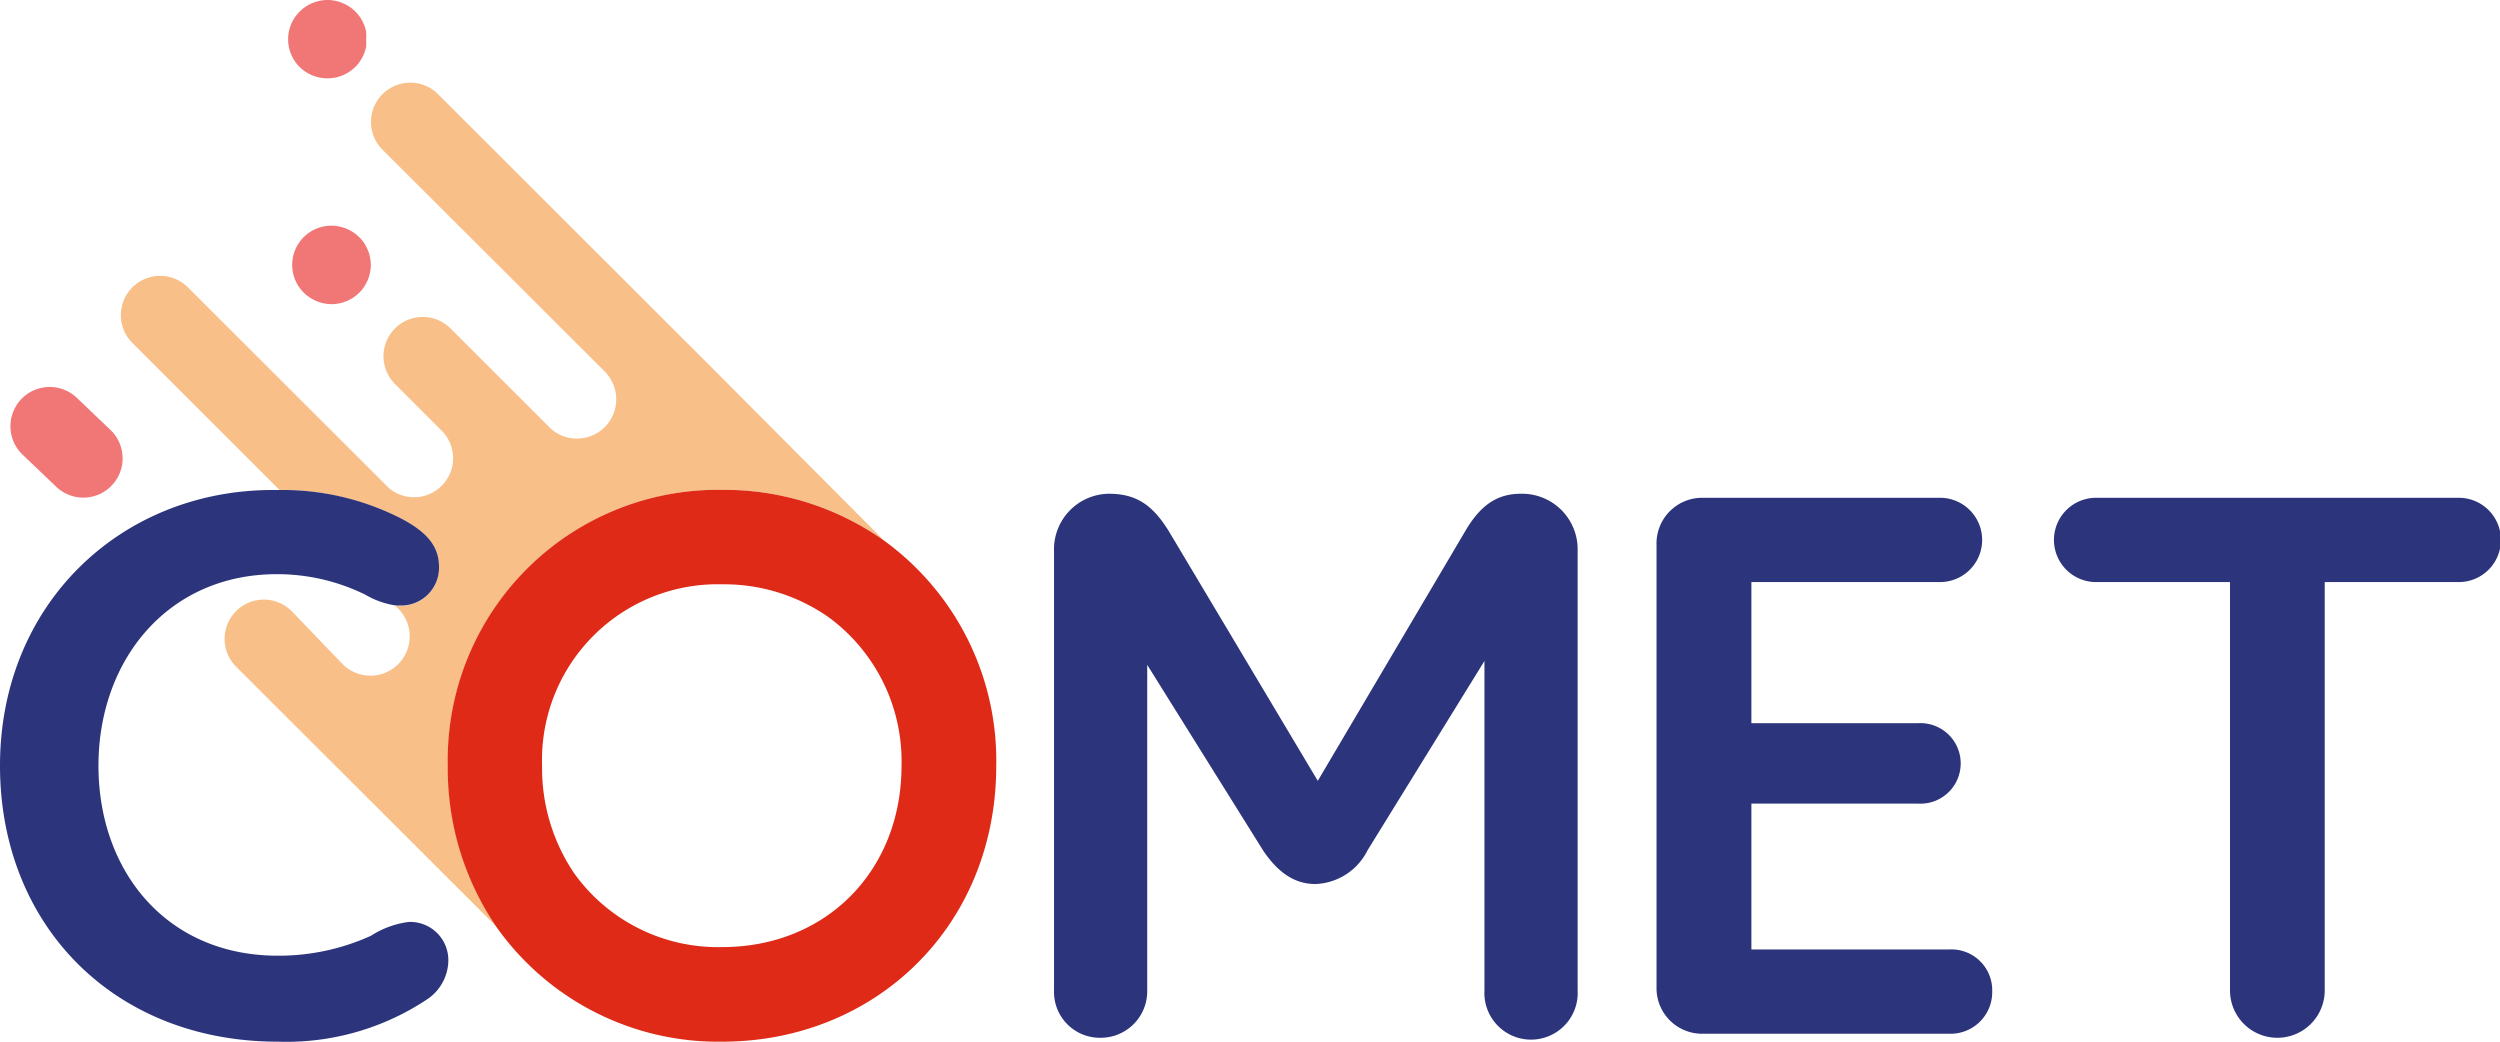 <?xml version="1.0" encoding="UTF-8"?> <svg xmlns="http://www.w3.org/2000/svg" id="Layer_1" data-name="Layer 1" viewBox="0 0 180 75"><defs><style>.cls-1{fill:#f8bf88;}.cls-2{fill:#f17676;}.cls-3{fill:#2c347c;}.cls-4{fill:#de2a17;}</style></defs><path class="cls-1" d="M52,35.27a19.88,19.88,0,0,1,11.66,3.66l0,0L51.37,26.59h0L31.54,6.78a2.82,2.82,0,0,0-4,4l19.84,19.8h0l-3.84-3.83a2.82,2.82,0,0,1-4,4l3.84,3.83h0L32.44,23.65a2.82,2.82,0,0,0-4,4l3.44,3.44A2.81,2.81,0,0,1,28,35.14L13.53,20.69a2.82,2.82,0,0,0-4,4l10.61,10.6a18.75,18.75,0,0,1,8.9,2.14c1.65.91,2.56,1.88,2.56,3.41a2.73,2.73,0,0,1-2.84,2.78h-.28l.19.2a2.81,2.81,0,0,1-4,4L21,44a2.82,2.82,0,1,0-4,4l6.46,6.45,5.25,5.24,7.09,7.08h0a20.22,20.22,0,0,1-3.54-11.66A19.45,19.45,0,0,1,52,35.27Z"></path><path class="cls-2" d="M4,35a2.82,2.82,0,0,0,4-4L5.58,28.69a2.82,2.82,0,1,0-4,4Z"></path><path class="cls-2" d="M23.58,5.64a2.84,2.84,0,0,0,2-.82,2.06,2.06,0,0,0,.35-.43,2.91,2.91,0,0,0,.27-.49,3.45,3.45,0,0,0,.16-.52,3.53,3.53,0,0,0,0-.56,3.41,3.41,0,0,0,0-.55,2.86,2.86,0,0,0-.16-.52,3.8,3.8,0,0,0-.26-.49,3,3,0,0,0-.78-.78,3,3,0,0,0-.5-.26,2.24,2.24,0,0,0-.52-.16A2.64,2.64,0,0,0,23.58,0a2.87,2.87,0,0,0-2,.83,2.81,2.81,0,0,0,0,4A2.85,2.85,0,0,0,23.58,5.64Z"></path><path class="cls-2" d="M25.44,16.73a2.87,2.87,0,0,0-.49-.26,2.59,2.59,0,0,0-.52-.16,2.74,2.74,0,0,0-.56-.06,2.82,2.82,0,0,0-2,4.82,2.89,2.89,0,0,0,2,.83,2.86,2.86,0,0,0,2-.83,2.44,2.44,0,0,0,.35-.43,2.87,2.87,0,0,0,.26-.49,2.59,2.59,0,0,0,.16-.52,2.6,2.6,0,0,0,0-1.11,2.24,2.24,0,0,0-.16-.52,3.75,3.75,0,0,0-.25-.49A2.93,2.93,0,0,0,25.44,16.73Z"></path><path class="cls-3" d="M31.61,40.83c0-1.53-.91-2.5-2.56-3.41a18.75,18.75,0,0,0-8.9-2.14h-.48C8.7,35.27,0,43.5,0,55.13,0,66.6,8.19,75,20,75a18.29,18.29,0,0,0,10.68-3,3.42,3.42,0,0,0,1.6-2.78,2.75,2.75,0,0,0-2.85-2.84,6.58,6.58,0,0,0-2.73,1A16.08,16.08,0,0,1,20,68.81c-8,0-12.91-6.07-12.91-13.68s5-13.79,12.85-13.79a14.4,14.4,0,0,1,6.37,1.48,6.06,6.06,0,0,0,2.22.78h.28A2.73,2.73,0,0,0,31.61,40.83Z"></path><path class="cls-4" d="M52,42.07a13.11,13.11,0,0,1,7.69,2.39,12.87,12.87,0,0,1,5.22,10.67c0,7.57-5.43,13.06-12.91,13.06a12.73,12.73,0,0,1-10.65-5.3,13.49,13.49,0,0,1-2.32-7.76A12.65,12.65,0,0,1,52,42.07m0-6.8A19.45,19.45,0,0,0,32.24,55.13a20.22,20.22,0,0,0,3.54,11.66A19.54,19.54,0,0,0,52,75c11,0,19.73-8.29,19.73-19.87a19.57,19.57,0,0,0-8.07-16.2A19.88,19.88,0,0,0,52,35.27Z"></path><path class="cls-3" d="M109.51,35.55c-1.7,0-2.9.8-4,2.67l-10.63,18-10.74-18c-1.2-1.93-2.39-2.67-4.32-2.67a4,4,0,0,0-3.93,4.15V71.31a3.3,3.3,0,0,0,3.3,3.41,3.35,3.35,0,0,0,3.41-3.41V47.87l8.36,13.39c1.08,1.59,2.27,2.39,3.75,2.39a4.37,4.37,0,0,0,3.76-2.44l8.41-13.62V71.31a3.36,3.36,0,1,0,6.71,0V39.64A4,4,0,0,0,109.51,35.55Z"></path><path class="cls-3" d="M140.37,68.36H126.1V57.86h12a2.9,2.9,0,1,0,0-5.79h-12V41.91h13.58a3,3,0,1,0,0-6.07H122.57a3.29,3.29,0,0,0-3.3,3.4V71.08a3.28,3.28,0,0,0,3.3,3.35h17.8a3,3,0,0,0,3.07-3.06A2.94,2.94,0,0,0,140.37,68.36Z"></path><path class="cls-3" d="M177.1,35.84H150.89a3,3,0,0,0,.06,6.07h9.61v29.4a3.41,3.41,0,0,0,6.82,0V41.91H177a3,3,0,0,0,.06-6.07Z"></path></svg> 